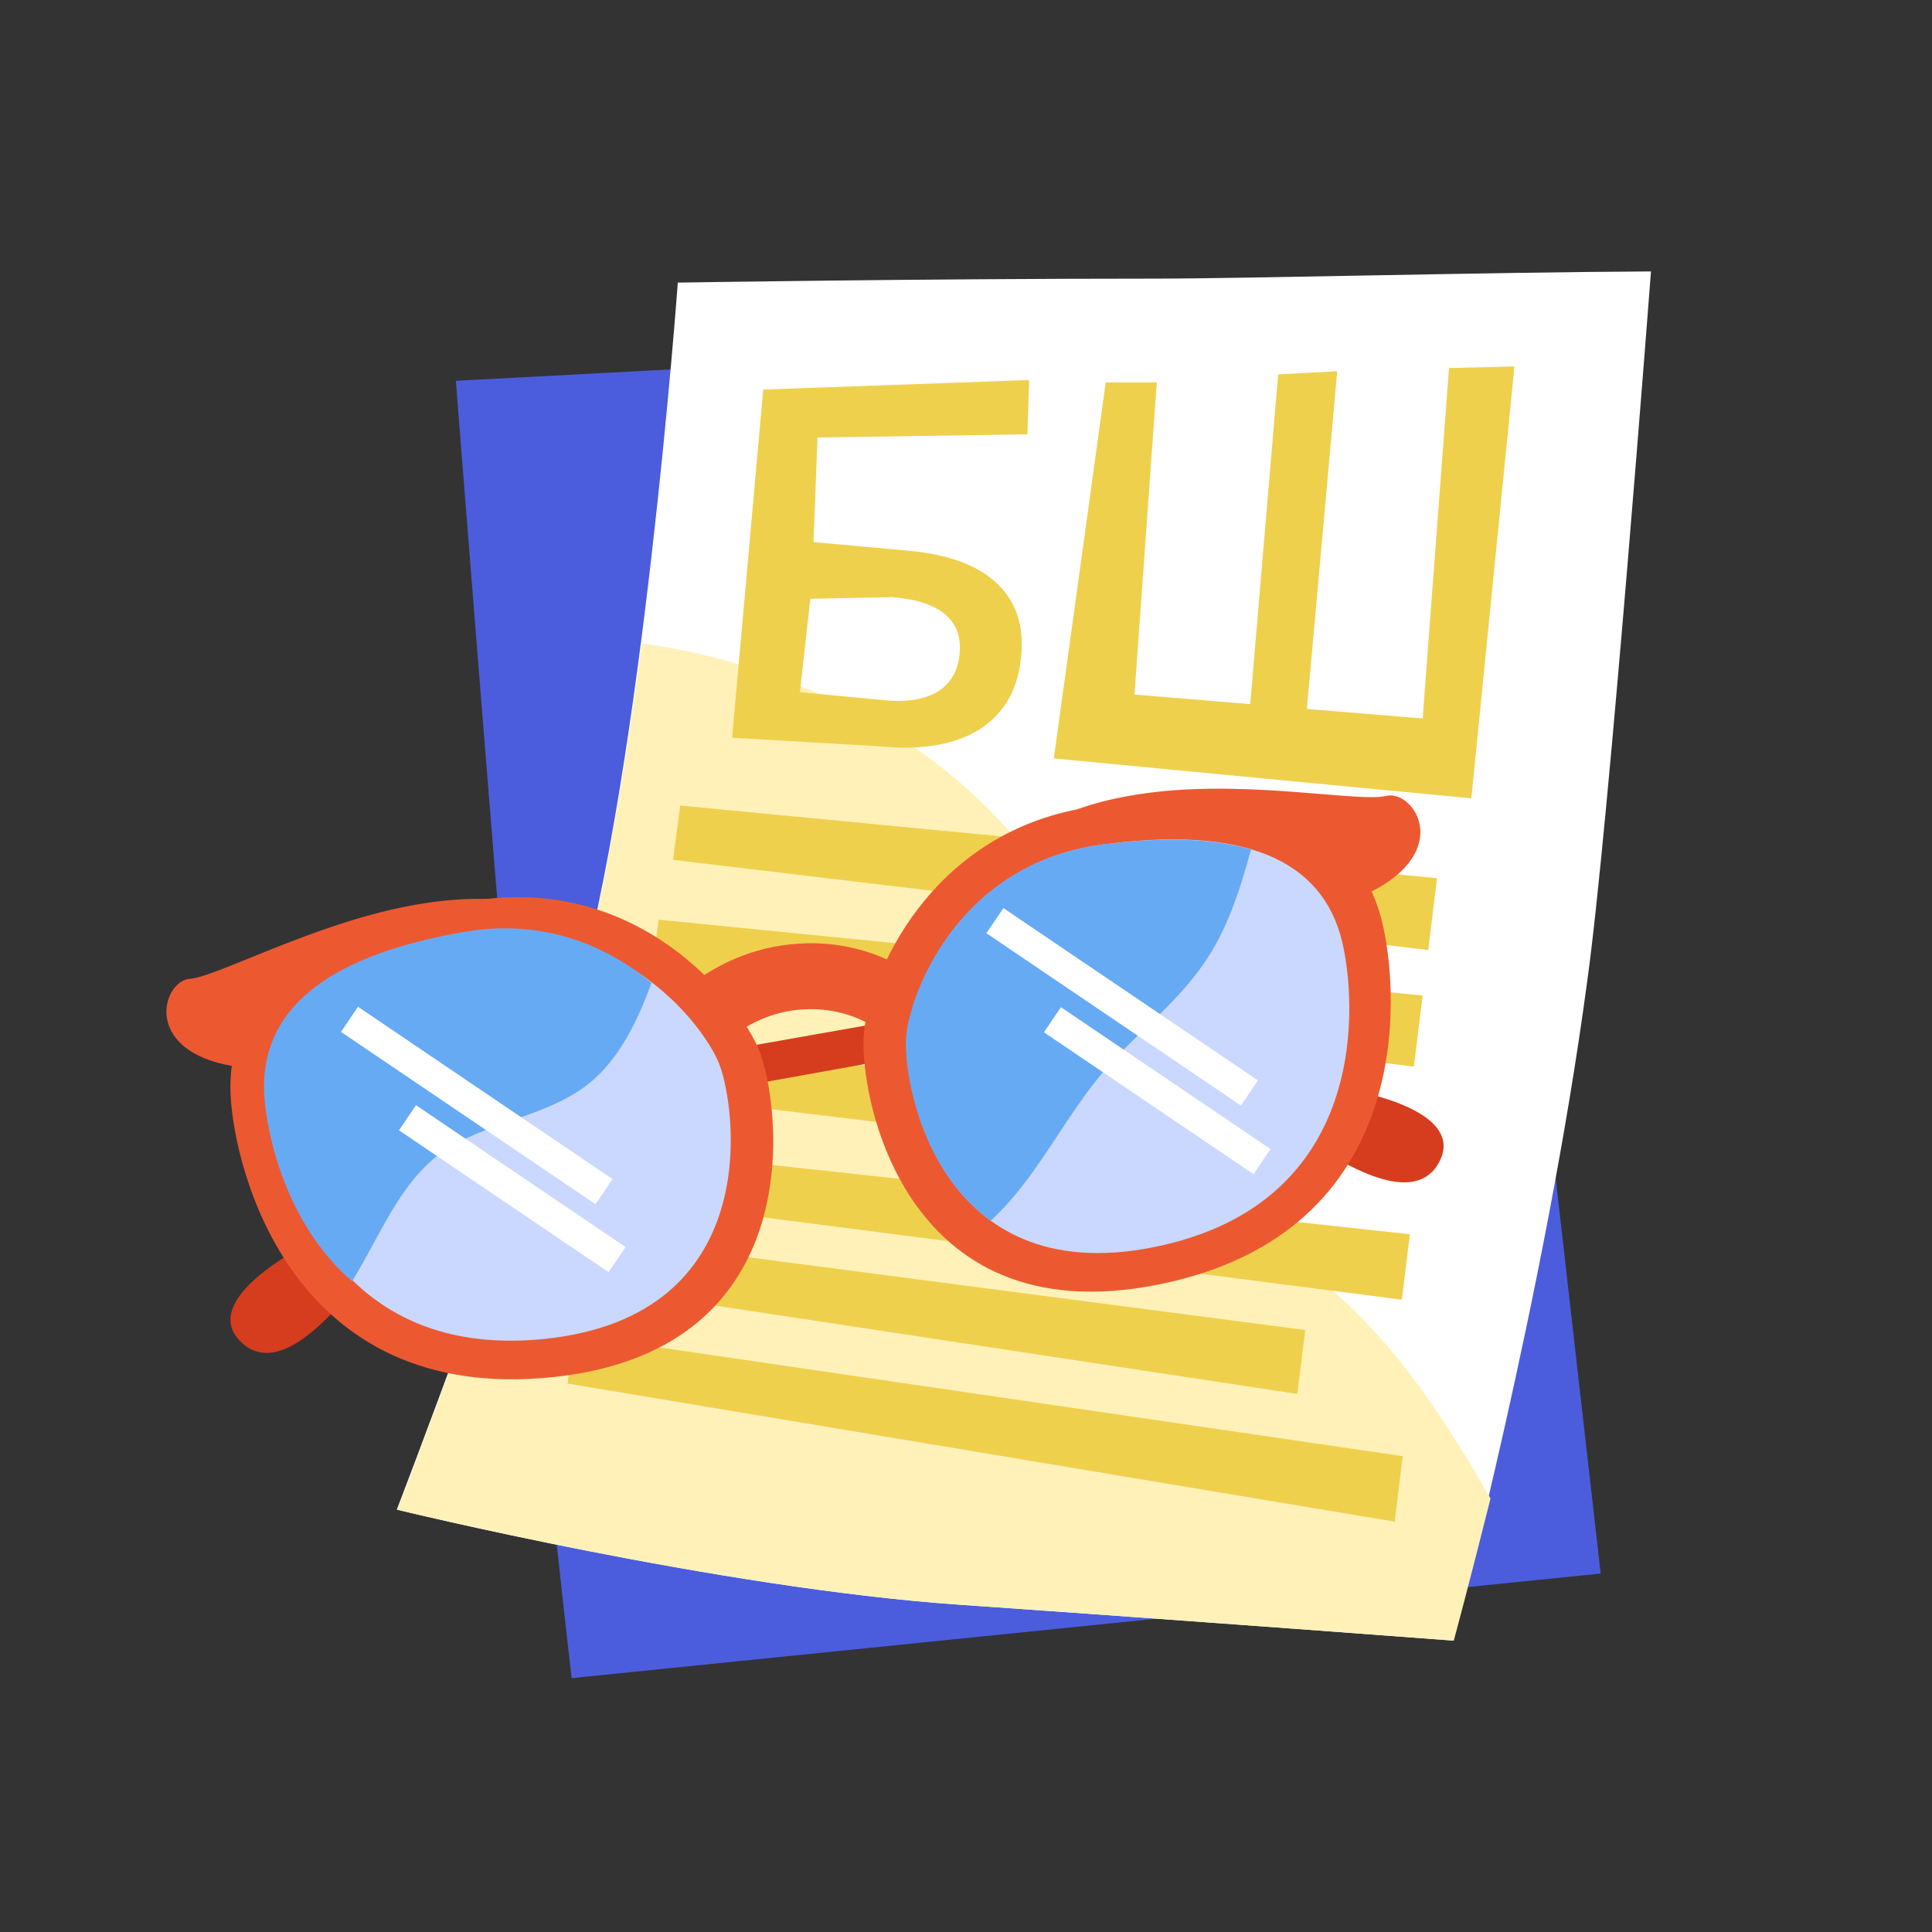 <svg width="240" height="240" viewBox="0 0 240 240" fill="none" xmlns="http://www.w3.org/2000/svg">
<rect x="0" y="0" width="240" height="240" fill="#333333" stroke="none"/>
<g clip-path="url(#clip0)">
<path d="M168.793 41.355L56.628 47.306C56.628 47.306 62.678 124.661 65.455 155.207C67.438 177.421 71.008 208.463 71.008 208.463L198.843 195.471L181.19 40.364L168.793 41.355Z" fill="#4B5DDD"/>
<path d="M205.091 33.719C184.562 33.818 154.81 34.612 143.405 34.612C113.95 34.612 84.198 35.107 84.198 35.107C84.198 35.107 79.835 95.405 71.306 124.76C64.959 146.777 49.289 187.537 49.289 187.537C49.289 187.537 89.157 197.256 119.107 199.339C149.058 201.421 180.496 203.802 180.496 203.802C180.496 203.802 192 160.562 197.157 121.983C199.835 102.942 205.091 33.719 205.091 33.719Z" fill="white"/>
<path d="M180.595 203.802C180.595 203.802 149.157 201.421 119.207 199.339C89.256 197.256 49.388 187.537 49.388 187.537C49.388 187.537 64.959 146.777 71.405 124.76C74.876 112.76 77.653 95.802 79.736 79.934C104.331 83.306 128.231 98.083 136.463 122.281C139.438 131.008 140.727 141.025 147.273 147.57C150.843 151.14 155.504 153.223 159.669 155.901C170.876 163.14 178.512 174.545 185.157 186.149C182.479 196.859 180.595 203.802 180.595 203.802Z" fill="#FFF1B8"/>
<path d="M143.703 47.504L140.926 86.281L155.306 87.471L158.777 46.513L166.116 46.116L162.347 88.066L176.727 89.256L180 45.719L188.132 45.521L182.777 99.174L130.909 94.215L137.355 47.504H143.703Z" fill="#EFD04D"/>
<path d="M94.81 48.397L127.835 47.207L127.636 53.951L101.554 54.347L101.058 67.339L113.058 68.43C117.917 68.926 121.488 70.215 123.868 72.496C126.248 74.777 127.24 77.752 126.843 81.62C126.446 85.686 124.76 88.562 121.785 90.546C118.81 92.43 114.744 93.223 109.587 92.728L90.942 91.637L94.81 48.397ZM109.785 86.975C112.661 87.273 114.942 86.876 116.529 85.885C118.116 84.893 119.008 83.306 119.207 81.223C119.603 77.058 116.826 74.678 110.876 74.182L100.661 74.38L99.372 85.984L109.785 86.975Z" fill="#EFD04D"/>
<path d="M83.603 106.81L177.421 118.017L178.512 109.091L84.496 100.066L83.603 106.81Z" fill="#EFD04D"/>
<path d="M80.926 120.992L175.637 132.496L176.727 123.67L81.818 114.248L80.926 120.992Z" fill="#EFD04D"/>
<path d="M89.752 137.058L155.405 144.992L156.298 137.256L90.546 130.711L89.752 137.058Z" fill="#EFD04D"/>
<path d="M75.769 148.76L174.149 161.455L175.14 153.322L76.463 142.612L75.769 148.76Z" fill="#EFD04D"/>
<path d="M80.132 160.86L161.157 173.157L162.149 165.223L80.926 154.612L80.132 160.86Z" fill="#EFD04D"/>
<path d="M70.513 171.868L173.256 189.025L174.248 180.892L71.207 165.818L70.513 171.868Z" fill="#EFD04D"/>
<path d="M36.992 155.207C34.81 156.397 25.289 162.05 29.851 166.612C34.413 171.273 40.859 163.438 42.942 161.356C45.025 159.273 49.091 153.323 49.091 153.323L42.545 149.058L36.992 155.207Z" fill="#D53D1E"/>
<path d="M168.595 135.57C171.074 136.066 181.785 138.546 178.81 144.298C175.835 150.05 167.306 144.595 164.727 143.207C162.149 141.818 156.496 137.355 156.496 137.355L161.455 131.306L168.595 135.57Z" fill="#D53D1E"/>
<path d="M88.959 135.471C89.851 135.372 113.355 131.108 113.355 131.108L111.769 126.645L88.76 130.711L88.959 135.471Z" fill="#D53D1E"/>
<path d="M110.876 129.322C110.678 129.124 106.413 124.661 98.975 125.455C91.636 126.248 87.273 132.298 87.174 132.298L80.529 127.537C80.827 127.141 86.975 118.512 98.083 117.322C109.686 116.033 116.628 123.471 116.926 123.769L110.876 129.322Z" fill="#EC5931"/>
<path d="M67.141 112.96C66.744 113.06 62.578 110.283 50.678 112.564C38.777 114.845 26.777 121.39 23.603 121.589C20.43 121.787 17.851 129.423 26.975 132.002C36.099 134.58 56.727 130.415 61.686 126.151C66.645 121.886 67.141 112.96 67.141 112.96Z" fill="#EC5931"/>
<path d="M28.661 136.264C29.157 145.19 36.099 174.446 68.628 171.074C101.157 167.702 96.892 136.86 94.314 130.512C91.736 124.165 79.141 108.397 58.413 111.967C37.686 115.537 27.967 123.769 28.661 136.264Z" fill="#EC5931"/>
<path d="M34.116 137.058C34.513 144.595 40.364 169.19 67.736 166.314C95.108 163.438 91.438 137.554 89.355 132.198C87.273 126.942 76.562 113.653 59.207 116.628C41.752 119.703 33.521 126.645 34.116 137.058Z" fill="#CAD8FF"/>
<path d="M57.818 115.736C40.364 118.711 32.231 125.554 32.827 136.066C33.124 140.727 35.405 151.934 43.736 159.174C47.108 153.719 49.488 147.273 54.546 143.405C60.298 139.141 68.529 138.843 73.884 133.984C77.157 131.008 79.339 126.545 80.926 122.083C75.669 117.719 67.835 114.05 57.818 115.736Z" fill="#67AAF4"/>
<path d="M77.708 154.913L51.674 137.289L49.562 140.41L75.596 158.034L77.708 154.913Z" fill="white"/>
<path d="M76.091 146.469L44.473 125.065L42.361 128.185L73.979 149.59L76.091 146.469Z" fill="white"/>
<path d="M128.033 103.736C128.43 103.636 131.603 99.769 143.603 98.38C155.603 96.992 168.992 99.669 172.165 98.876C175.339 98.083 180 104.628 172.066 109.785C164.132 114.942 143.207 117.124 137.256 114.546C131.306 111.967 128.033 103.736 128.033 103.736Z" fill="#EC5931"/>
<path d="M171.669 114.446C173.851 123.174 176.033 153.124 143.901 159.57C111.769 166.017 106.711 135.372 107.306 128.529C107.802 121.785 115.24 102.942 136.066 100.165C156.893 97.388 168.694 102.347 171.669 114.446Z" fill="#EC5931"/>
<path d="M166.711 116.926C168.496 124.265 170.38 149.455 143.405 154.909C116.43 160.364 112.165 134.48 112.661 128.827C113.157 123.174 119.306 107.306 136.859 104.926C154.413 102.546 164.231 106.711 166.711 116.926Z" fill="#CAD8FF"/>
<path d="M155.405 105.521C150.645 104.132 144.397 103.934 136.76 104.926C119.207 107.306 113.058 123.074 112.562 128.827C112.264 132.595 114.05 145.19 123.074 151.636C128.826 146.38 132.198 138.744 137.355 132.794C141.124 128.43 145.884 124.86 149.256 120.099C152.43 115.736 154.016 110.579 155.405 105.521Z" fill="#67AAF4"/>
<path d="M157.826 142.738L131.792 125.114L129.68 128.234L155.713 145.858L157.826 142.738Z" fill="white"/>
<path d="M156.265 134.212L124.647 112.807L122.534 115.928L154.152 137.333L156.265 134.212Z" fill="white"/>
</g>
<defs>
<clipPath id="clip0">
<rect width="240" height="240" fill="white"/>
</clipPath>
</defs>
</svg>
